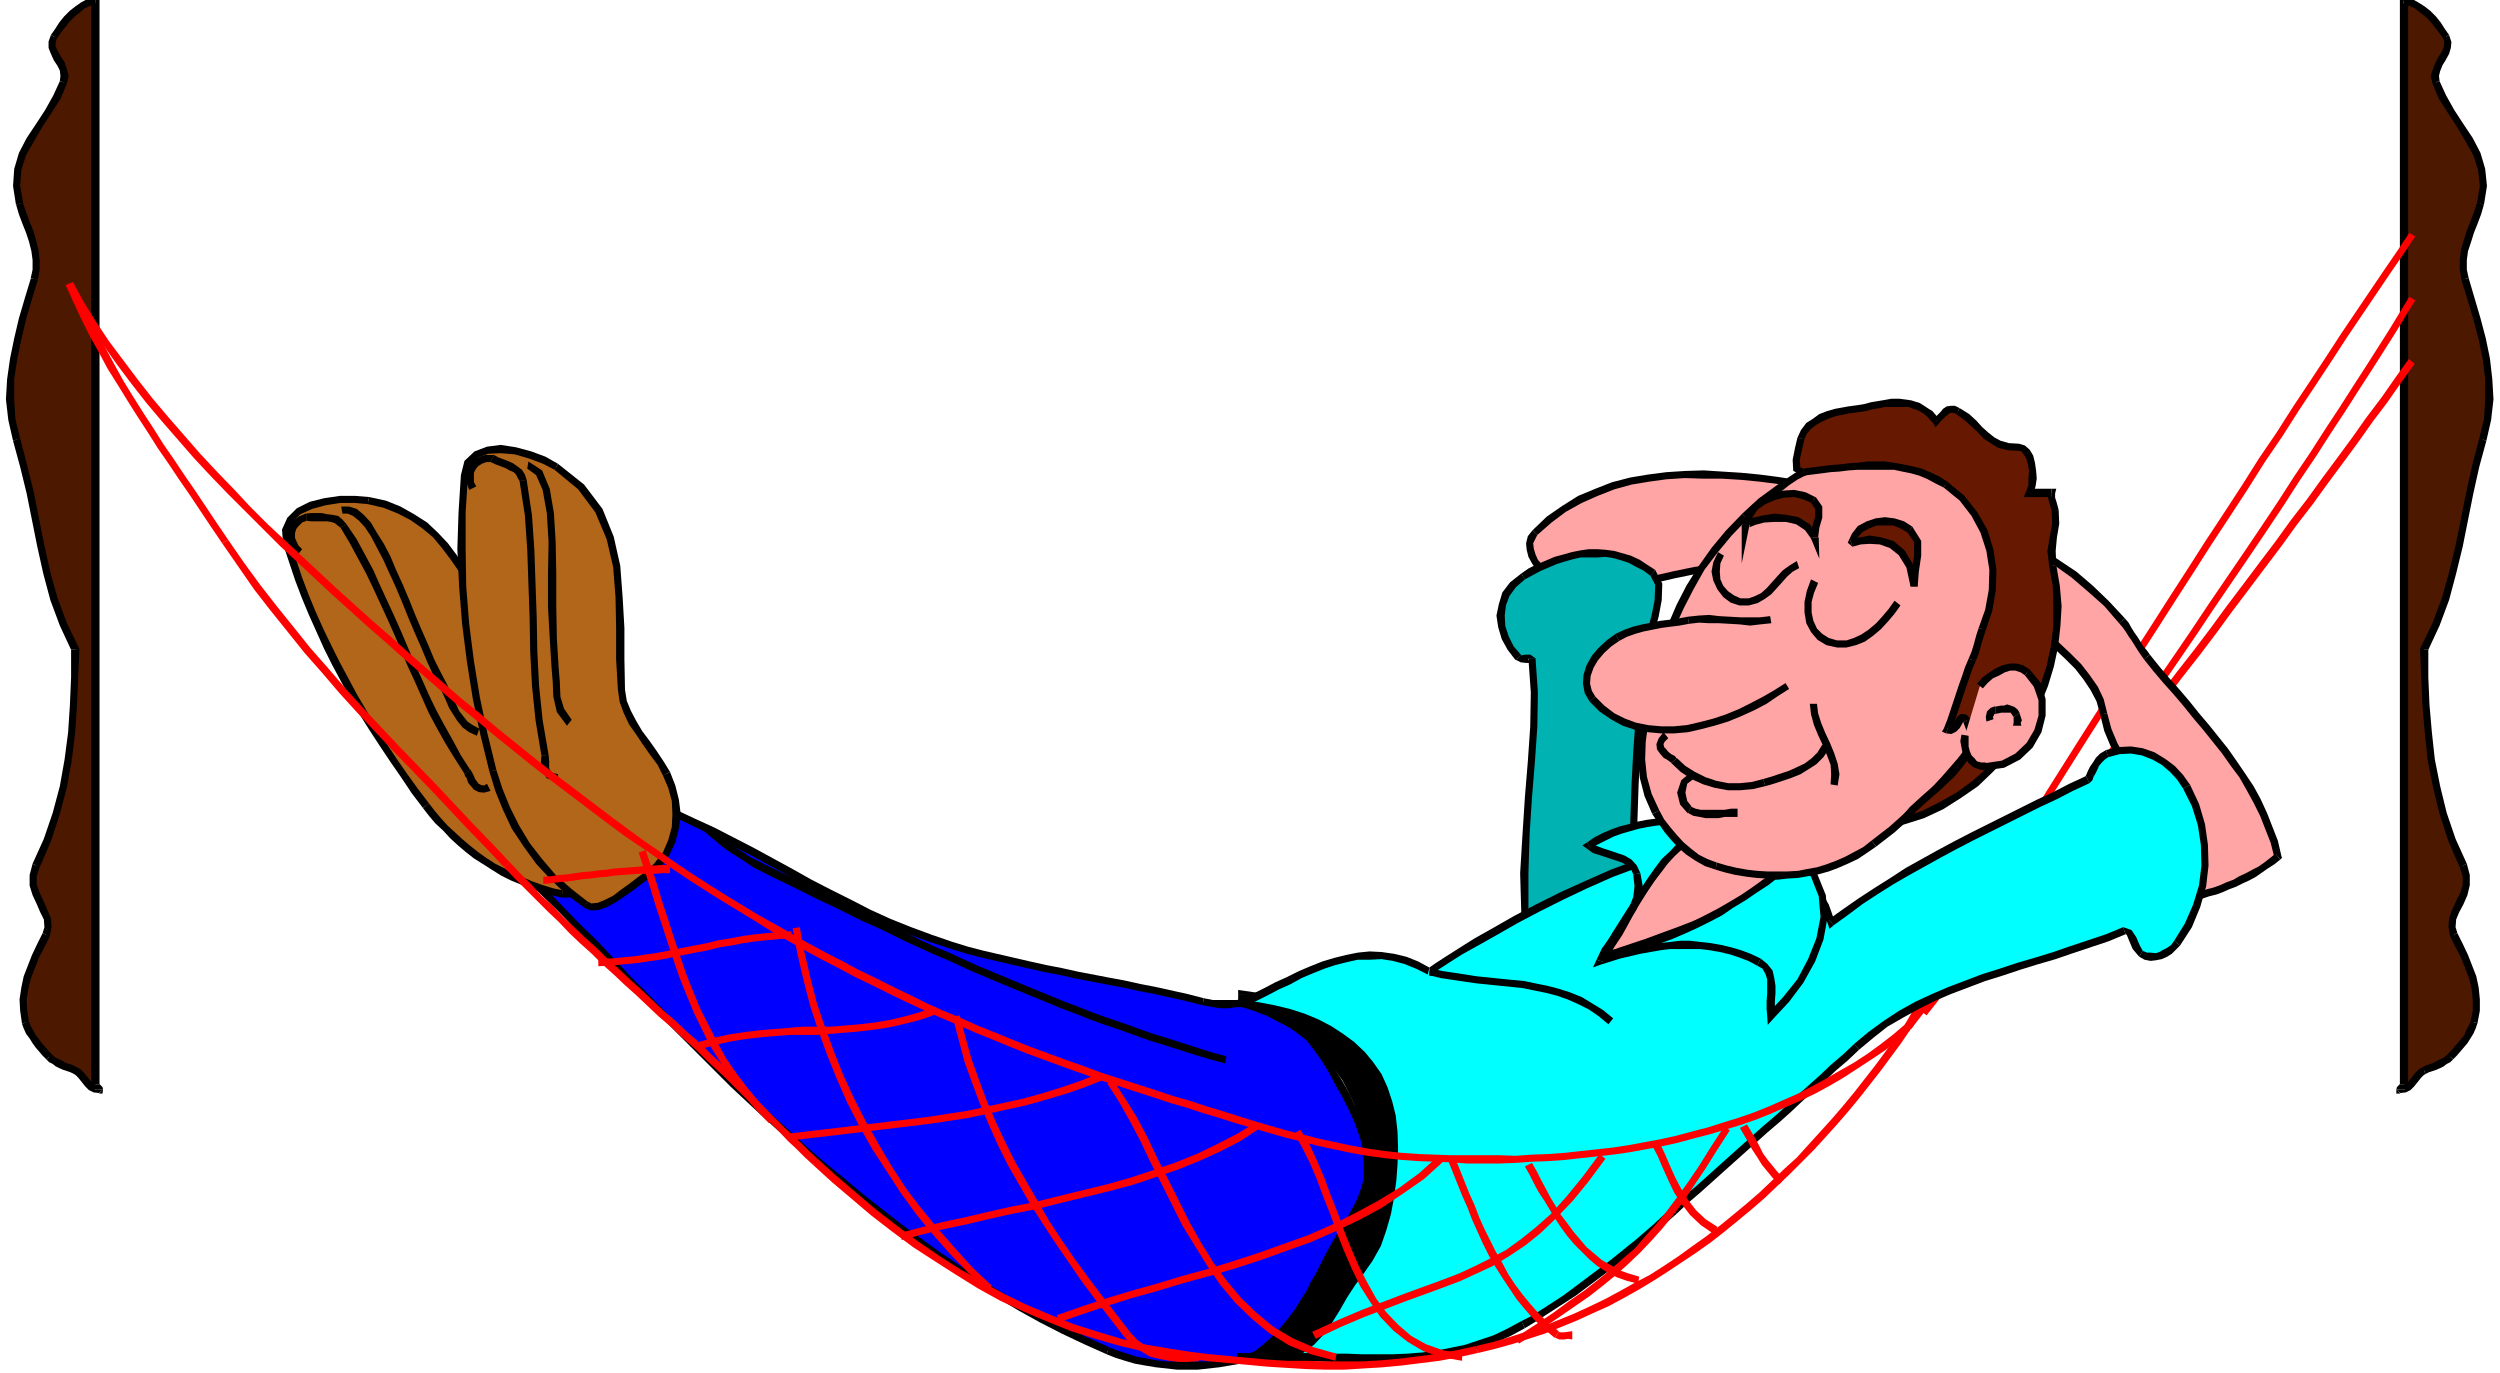 <svg xmlns="http://www.w3.org/2000/svg" width="4.22in" height="2.318in" fill-rule="evenodd" stroke-linecap="round" preserveAspectRatio="none" viewBox="0 0 4220 2318"><style>.pen1{stroke:none}.brush2{fill:#4c1900}.brush3{fill:#000}.brush4{fill:red}.brush5{fill:#ffa5a5}.brush8{fill:#0ff}.brush9{fill:#661900}.brush10{fill:#b26619}</style><path d="M4058 1831V0l11 4 10 5 10 7 9 7 9 9 8 10 7 10 7 10 3 9-1 9-3 9-6 10-5 9-4 10-3 10 2 11 11 25 15 25 15 23 15 24 13 24 8 26 3 28-5 30-5 16-6 16-6 15-5 16-5 16-2 16v16l3 16 10 33 10 34 9 34 7 34 4 34 1 34-3 34-8 34-12 45-10 45-9 45-9 45-11 45-12 44-16 43-20 42 1 47 2 47 4 46 5 47 9 45 11 45 15 45 19 43 5 17v16l-4 15-7 15-7 14-5 13-1 14 3 13 9 18 9 18 7 18 7 18 4 18 2 19v19l-4 20-3 8-4 8-4 8-5 7-6 7-6 7-6 7-6 6-4 4-5 3-5 3-6 3-6 3-6 2-6 2-6 3-5 3-5 5-4 5-4 5-4 5-5 5-6 3-7 1v-2l1-1 2-2 3-3z" class="pen1 brush2"/><path fill-rule="nonzero" d="m4059-6-8 6v1831h14V0l-8 6 2-12-7-3-1 9z" class="pen1 brush3"/><path fill-rule="nonzero" d="m4134 59-7-10-7-11-8-10-10-10-9-7-11-7-11-6-12-4-2 12 10 4 9 4 9 7 9 7 8 8 8 10 7 9 7 10z" class="pen1 brush3"/><path fill-rule="nonzero" d="m4118 137-1-9 2-8 4-10 5-8 6-11 3-10 1-10-4-12-10 6 2 6-1 8-3 8-6 9-5 10-4 10-4 12 3 13z" class="pen1 brush3"/><path fill-rule="nonzero" d="m4193 345 5-31-3-29-8-27-13-25-16-24-15-23-14-25-11-24-12 4 11 26 16 25 15 23 14 24 13 23 8 25 3 27-5 29z" class="pen1 brush3"/><path fill-rule="nonzero" d="m4167 469-3-14v-16l2-15 5-15 5-16 6-15 6-16 5-17-12-2-5 15-6 16-6 15-5 16-5 17-2 17v16l3 18z" class="pen1 brush3"/><path fill-rule="nonzero" d="m4197 744 8-35 4-35-2-34-4-35-7-34-9-34-10-34-10-34-12 4 10 32 10 34 9 34 7 34 4 33v34l-2 33-8 33z" class="pen1 brush3"/><path fill-rule="nonzero" d="m4099 1096-1 3 20-43 16-43 12-45 11-45 9-45 9-45 10-45 12-44-12-4-12 46-10 45-9 45-9 45-11 45-12 43-16 43-20 41-1 3 1-3-1 2v1z" class="pen1 brush3"/><path fill-rule="nonzero" d="m4164 1458-19-42-15-44-11-45-9-45-5-46-4-46-2-47v-47h-14l2 47 2 47 4 46 5 48 9 45 11 45 15 46 19 44z" class="pen1 brush3"/><path fill-rule="nonzero" d="m4148 1575-3-10 1-13 5-12 7-13 7-16 4-17v-17l-5-19-12 6 5 15v15l-4 13-7 14-7 15-5 14-1 15 3 16z" class="pen1 brush3"/><path fill-rule="nonzero" d="m4182 1727 4-21v-19l-2-20-4-19-7-18-7-18-9-19-9-18-12 6 9 18 9 17 7 18 7 18 4 17 2 18v19l-4 19z" class="pen1 brush3"/><path fill-rule="nonzero" d="m4141 1788 6-6 6-7 6-7 6-7 5-8 5-8 4-9 3-9-12-2-3 7-4 7-3 8-5 6-6 7-6 7-6 7-6 6z" class="pen1 brush3"/><path fill-rule="nonzero" d="m4094 1813 6-3 6-2 6-2 7-3 6-3 5-4 6-3 5-5-10-8-3 3-4 3-5 2-6 3-5 3-6 2-6 2-6 3z" class="pen1 brush3"/><path fill-rule="nonzero" d="m4045 1839 7 6 9-1 8-4 6-6 4-5 4-5 4-5 4-4 3-2-4-12-7 4-6 6-4 5-4 5-4 5-4 4-4 2-5 1 7 6h-14v7h7z" class="pen1 brush3"/><path fill-rule="nonzero" d="m4051 1831 4-5-4 4-2 2-3 3-1 4h14-1l-1 1 2-2 2-2 4-5z" class="pen1 brush3"/><path fill-rule="nonzero" d="m3252 1714 19-24 20-27 22-30 23-31 25-33 25-37 26-36 28-38 28-40 29-42 29-41 30-43 30-44 31-44 30-44 31-45 30-44 30-45 30-44 30-44 29-43 28-42 27-42 27-40 25-39 25-38 23-36 22-34 21-33 19-30 17-28 16-26-10-6-16 26-17 28-19 30-21 33-22 34-23 36-25 38-25 39-27 40-27 42-28 42-29 43-30 44-30 44-30 45-30 44-31 45-30 44-31 44-30 44-30 41-29 43-29 40-28 40-28 38-26 38-25 35-25 33-23 31-22 30-20 27-19 24z" class="pen1 brush4"/><path fill-rule="nonzero" d="m3227 1736 18-31 20-34 21-36 21-37 24-39 24-40 26-42 26-43 28-44 28-46 29-46 29-46 30-47 30-48 30-48 31-48 30-47 31-48 30-47 31-47 30-46 29-46 30-44 28-44 28-42 27-41 26-40 25-37 25-37 23-34 22-32 20-30-10-6-20 30-22 32-23 34-25 37-25 37-26 40-27 41-28 42-28 44-30 44-29 46-30 46-31 47-30 47-31 48-30 47-31 48-30 48-30 48-30 47-29 46-29 46-28 46-28 44-26 43-26 42-24 40-24 39-23 37-21 36-20 34-18 31z" class="pen1 brush4"/><path fill-rule="nonzero" d="m3226 1737 24-31 25-32 25-32 26-33 26-34 26-34 27-34 28-35 27-36 28-36 27-36 28-36 29-37 28-37 28-37 28-37 28-37 29-37 28-37 27-37 28-37 27-36 28-37 26-36 27-35 26-36 26-35 25-34 24-34 25-33 23-33 23-32-10-8-23 32-23 33-25 33-24 34-25 34-26 35-26 36-27 35-26 36-28 37-27 36-28 37-27 37-28 37-29 37-28 37-28 37-28 37-28 37-29 37-28 36-27 36-28 36-27 36-28 35-27 34-26 34-26 34-26 33-25 32-25 32-24 31z" class="pen1 brush4"/><path d="m2617 972-10-7-9-8-7-9-5-10-3-11-1-10 3-9 6-9 24-22 25-18 27-16 28-12 28-11 30-8 30-5 30-4 31-2h32l31 1 32 2 31 3 31 4 31 5 30 5 37 6 36 7 36 6 36 8 35 8 35 9 34 10 34 12 33 13 32 15 31 16 31 19 29 20 28 24 27 25 26 29 6 7 5 8 5 8 5 7 5 8 5 8 6 8 5 7 16 20 17 20 17 19 17 20 16 20 17 20 16 20 16 20 14 20 15 21 13 21 12 22 11 23 9 23 9 23 6 25-10 8-10 7-10 7-10 6-11 6-11 5-11 6-11 4-11 5-11 4-12 3-11 4-12 2-12 3-12 2-12 2v-4l-1-10-3-16-4-19-4-21-5-21-6-21-5-18-9-24-12-22-12-22-14-21-13-22-12-23-10-24-7-27-6-23-10-20-13-19-14-18-17-17-17-16-17-16-17-16-13-12-14-12-15-12-16-10-16-9-17-8-18-7-18-5-35-8-35-7-35-7-34-5-35-4-35-3-35-2h-69l-35 2-35 3-34 4-35 5-34 7-35 8-34 10-141-16z" class="pen1 brush5"/><path fill-rule="nonzero" d="m2587 895-8 10-3 12 1 11 3 12 6 11 7 10 10 9 11 8 6-12-9-6-8-7-7-8-4-9-3-10-1-9 3-6 4-8z" class="pen1 brush3"/><path fill-rule="nonzero" d="m3063 815-30-5-32-5-31-4-31-3-32-2-31-2-32 1-31 2-31 4-30 5-31 8-28 11-29 12-27 17-26 18-24 23 8 8 24-21 24-18 27-15 27-12 28-11 29-8 30-5 29-4 31-2 32 1h31l32 2 31 3 31 4 30 5 30 5z" class="pen1 brush3"/><path fill-rule="nonzero" d="m3587 1044-27-29-27-26-28-24-30-20-31-20-31-16-33-15-33-13-34-12-35-10-35-9-35-8-36-8-36-6-36-7-37-6-2 12 37 6 36 7 36 6 36 8 35 8 35 9 33 10 34 12 33 13 31 15 31 16 31 18 28 20 28 24 27 24 25 29z" class="pen1 brush3"/><path fill-rule="nonzero" d="m3629 1105-5-7-6-7-5-8-5-8-5-7-5-8-5-9-6-7-10 8 6 7 5 7 5 8 5 7 5 8 5 8 6 9 5 7z" class="pen1 brush3"/><path fill-rule="nonzero" d="m3849 1451 2-6-6-26-9-23-9-23-11-24-12-22-14-21-15-22-14-20-16-20-16-20-17-20-16-20-17-20-17-19-17-20-16-20-10 8 16 20 17 20 17 19 17 20 16 20 17 20 16 20 16 20 14 20 15 20 12 21 12 22 11 22 9 23 9 23 6 24 2-6 8 10 3-3-1-3z" class="pen1 brush3"/><path fill-rule="nonzero" d="M3668 1513v13l13-2 12-2 12-3 12-2 12-4 12-3 11-4 11-5 11-4 12-6 11-5 11-6 10-7 10-7 11-7 10-8-8-10-10 8-9 7-10 7-10 5-11 6-11 5-10 6-11 4-11 5-11 4-12 3-10 4-12 2-12 3-12 2-11 2v13z" class="pen1 brush3"/><path fill-rule="nonzero" d="m3634 1392 5 17 6 21 5 21 4 21 4 19 3 16 1 9 6-3v14l6-11-1-11-3-16-4-19-4-21-5-21-6-21-5-19z" class="pen1 brush3"/><path fill-rule="nonzero" d="m3545 1206 7 28 10 24 12 24 14 22 14 21 11 22 12 21 9 24 12-4-9-24-12-23-13-22-14-21-12-22-12-22-10-24-7-26z" class="pen1 brush3"/><path fill-rule="nonzero" d="M3436 1064v1l17 16 17 16 17 16 16 16 14 18 12 18 10 19 6 22 12-2-6-24-10-21-14-20-14-18-18-18-17-16-17-16-17-16v1z" class="pen1 brush3"/><path fill-rule="nonzero" d="m3312 991 17 5 18 7 16 8 16 9 15 9 15 12 14 12 13 11 8-8-13-13-14-12-15-12-17-11-16-9-18-8-18-7-19-5z" class="pen1 brush3"/><path fill-rule="nonzero" d="M2758 994h1l34-10 35-8 34-7 34-5 34-4 35-3 35-1h69l35 1 35 3 35 4 33 5 35 7 35 7 35 8 2-12-35-8-35-7-35-7-35-5-35-4-35-3-35-3h-69l-35 3-35 3-34 4-36 5-34 7-35 8-34 10h1v13l1-1z" class="pen1 brush3"/><path fill-rule="nonzero" d="M2614 978h3l141 16v-12l-141-16h3l-6 12h3z" class="pen1 brush3"/><path d="m2143 1697 8-1 9 4 11 8 12 11 12 14 13 16 14 18 13 19 13 21 12 21 12 21 10 21 9 19 7 19 5 16 3 14 2 26 1 26-2 26-3 26-5 26-7 25-9 25-10 23-12 23-13 21-15 21-16 18-18 17-18 15-21 13-21 11-15 6-16 5-16 5-17 3-17 3-18 2-18 1h-35l-18-1-18-2-17-3-17-3-16-5-16-5-15-6-38-17-37-18-37-19-36-20-35-20-35-22-34-22-34-23-34-24-33-24-32-25-32-25-32-27-32-26-31-27-30-28-31-28-30-28-30-28-30-29-29-29-30-30-29-29-29-30-29-29-29-30-28-30-29-29-29-30-29-29-28-30-29-29 15-1 15-2 15-2 15-3 14-4 15-4 14-6 14-5 14-7 12-7 13-8 11-9 11-10 10-11 9-11 8-12 35 13 35 14 34 16 34 16 33 17 33 17 33 18 33 18 32 18 33 17 34 17 33 17 34 15 35 14 35 13 36 12 26 8 27 7 26 6 26 6 26 6 27 6 26 5 27 6 26 5 26 5 27 5 27 6 26 5 27 6 27 6 27 7 16 3 14 1h13l13-1 13-1h13l14 1 16 3z" class="pen1" style="fill:#00f"/><path fill-rule="nonzero" d="m2312 1938-3-15-5-17-7-19-9-19-10-22-12-21-13-21-13-21-13-20-14-18-13-16-12-14-13-12-12-8-11-5-11 1 4 12 5-1 7 3 10 8 11 10 12 14 13 16 14 18 13 18 13 21 11 21 12 21 10 20 9 19 7 19 5 15 3 13zm-171 348 22-11 22-14 18-15 19-18 16-18 15-22 14-21 12-23 10-24 9-25 7-26 5-26 3-27 3-26-2-26-2-26h-12l2 26v26l-1 26-3 25-5 26-7 24-9 25-10 22-12 23-12 21-15 20-16 18-17 16-18 15-20 12-20 11z" class="pen1 brush3"/><path fill-rule="nonzero" d="m1868 2286 15 6 16 5 17 5 17 3 18 3 18 2 18 2h35l18-2 18-2 18-3 17-3 17-5 16-5 15-6-4-12-15 6-16 5-15 5-17 3-16 3-18 2h-71l-18-2-16-3-17-3-15-5-16-5-15-6z" class="pen1 brush3"/><path fill-rule="nonzero" d="m860 1440-4 10 28 29 28 30 30 29 29 30 28 29 28 30 30 30 29 29 29 30 29 29 30 30 29 29 30 30 30 28 30 28 31 28 30 28 31 27 32 26 32 27 32 25 32 25 33 24 35 24 34 23 34 22 35 22 35 21 36 20 37 19 38 18 38 17 4-12-38-17-36-18-37-19-36-20-35-19-35-22-34-22-34-23-33-24-33-24-32-25-32-25-32-27-32-26-31-27-30-28-31-28-30-28-30-28-30-28-29-29-30-30-29-29-29-30-29-29-28-30-28-30-30-29-29-30-28-29-28-30-30-29-4 10v-12h-15l11 10z" class="pen1 brush3"/><path fill-rule="nonzero" d="m1067 1338-7 3-8 11-9 11-9 11-11 9-11 9-12 8-12 6-13 7-14 5-14 6-14 4-14 4-15 3-14 2-15 2-15 1v12l15-1 15-2 16-2 15-3 14-4 16-4 14-6 14-5 15-7 12-8 14-8 11-9 11-11 11-11 9-11 8-13-7 3 4-12-5-2-2 5z" class="pen1 brush3"/><path fill-rule="nonzero" d="m1608 1590-35-12-35-13-35-14-33-15-33-17-34-17-33-17-32-18-33-18-33-18-33-17-33-17-35-16-34-16-35-14-35-13-4 12 35 13 35 14 34 16 33 16 33 17 33 17 33 18 33 18 32 18 33 17 34 17 33 17 35 15 35 14 35 13 37 12zm424 95-27-7-27-6-27-6-26-5-27-6-27-5-26-5-26-5-27-6-26-5-27-6-26-6-26-6-26-6-27-7-26-8-2 12 26 8 27 7 26 6 26 6 26 6 27 6 26 5 27 6 26 5 26 5 27 5 27 6 26 5 27 6 27 6 27 7z" class="pen1 brush3"/><path fill-rule="nonzero" d="M2141 1691h3l-17-3-14-2h-13l-13 2h-40l-15-3-2 12 17 3 14 2h13l13-2h40l15 3h3-3l1 1 2-1zm-850-232-12-6-12-6-12-8-13-8-11-9-11-9-11-9-10-9-8 10 10 9 11 9 11 9 13 9 13 8 12 8 12 8 12 6z" class="pen1 brush3"/><path fill-rule="nonzero" d="m2070 1783-26-7-25-8-25-8-25-8-26-8-25-9-25-9-24-8-25-9-25-10-24-9-24-10-25-10-24-10-24-10-24-10-24-10-24-11-24-11-24-10-24-11-22-11-24-12-25-11-23-11-24-12-24-12-24-11-24-12-24-12-25-12-24-12-6 12 24 12 25 12 24 12 24 12 24 11 24 12 24 12 25 11 23 11 24 12 24 11 24 11 24 10 24 11 24 11 24 10 24 10 24 10 24 10 25 10 24 10 24 9 25 10 25 9 24 8 25 9 25 9 26 8 25 8 25 8 27 8 26 7z" class="pen1 brush3"/><path d="m2098 1694 22 7 21 8 20 10 19 11 18 12 18 14 15 15 15 15 13 17 12 18 11 19 9 20 7 20 6 22 4 22 2 23v29l-2 15-4 14-4 13-6 14-6 12-8 13-10 16-9 16-9 16-9 16-8 16-8 16-9 15-8 15-10 15-9 15-10 14-11 14-12 13-13 13-14 12-16 11-6 2h-7l-7-1h-7 19l19 1 18 1 19 1h18l19-1 18-2 17-4 16-6 15-8 14-10 13-11 12-13 11-14 11-14 9-15 17-30 15-31 12-32 9-32 7-33 4-33 1-33-2-34-4-27-8-25-10-24-12-23-15-22-16-21-19-18-20-18-22-16-23-14-24-13-25-12-25-9-26-8-27-6-26-4v14l1 2z" class="pen1 brush3"/><path fill-rule="nonzero" d="m2316 1947-2-23-4-23-6-23-7-20-9-21-12-19-12-19-13-17-16-15-15-16-18-14-19-12-19-12-21-10-21-8-23-7-2 12 21 7 21 8 19 10 19 10 17 12 18 14 15 14 14 15 13 17 12 17 10 19 9 19 7 20 6 21 4 21 2 23zm-31 113 9-13 6-13 6-14 4-14 4-14 2-16 1-14-1-15h-12l-1 15 1 14-2 14-4 14-4 12-6 14-6 11-7 13z" class="pen1 brush3"/><path fill-rule="nonzero" d="M2118 2296v-1l17-11 14-12 14-14 12-13 11-14 10-15 9-15 10-15 9-15 9-15 8-16 8-16 9-16 9-16 9-16 9-16-10-6-11 16-9 16-9 16-9 16-8 16-8 16-9 15-7 15-10 15-9 15-10 13-11 14-12 13-12 12-14 12-15 11v-1z" class="pen1 brush3"/><path fill-rule="nonzero" d="M2088 2284v14l7-1 7 1h8l8-2-6-12-4 2h-6l-7-1-7-1v14z" class="pen1 brush3"/><path fill-rule="nonzero" d="m2234 2281-17 4-17 2h-56l-18-1-19-2h-19v14h38l18 1 19 2h18l19-2 19-2 17-4z" class="pen1 brush3"/><path fill-rule="nonzero" d="m2331 2193-9 15-11 13-11 14-11 12-13 11-13 10-14 7-15 6 2 12 17-6 16-9 15-10 13-11 13-14 11-14 11-15 9-15z" class="pen1 brush3"/><path fill-rule="nonzero" d="m2393 1938 1 34v33l-4 32-7 33-9 31-12 32-15 30-16 30 10 6 18-30 15-32 12-32 9-33 7-33 4-34 2-33-3-34zm-289-260-7 6 25 4 27 6 25 8 25 9 24 12 24 13 23 13 21 16 20 18 18 17 16 21 15 21 11 22 10 24 8 24 4 26h12l-4-28-8-26-10-24-13-24-15-23-16-21-20-19-20-18-23-16-23-15-24-13-26-12-25-9-27-8-27-6-27-4-7 6 7-6-7-1v7z" class="pen1 brush3"/><path fill-rule="nonzero" d="m2099 1688-1-1 5 4 1-3v-10h-14v10l1 5 7 8-1-1z" class="pen1 brush3"/><path d="M161 1831V0l-11 4-10 5-9 7-9 7-9 9-8 10-7 10-7 10-3 9v9l4 9 5 10 6 9 4 10 2 10-2 11-11 25-15 25-15 23-15 24-13 24-8 26-2 28 5 30 5 16 6 16 6 15 5 16 4 16 2 16v16l-3 16-10 33-10 34-8 34-7 34-5 34-1 34 3 34 8 34 12 45 11 45 9 45 9 45 10 45 12 44 16 43 20 42-1 47-2 47-3 46-6 47-8 45-12 45-15 45-19 43-5 17v16l5 15 7 15 6 14 6 13 1 14-3 13-9 18-9 18-7 18-7 18-4 18-3 19 1 19 3 20 3 8 4 8 5 8 5 7 5 7 6 7 6 7 6 6 4 4 5 3 5 3 6 3 6 3 6 2 6 2 6 3 5 3 5 5 4 5 4 5 4 5 5 5 6 3 7 1v-2l-1-1-2-2-3-3z" class="pen1 brush2"/><path fill-rule="nonzero" d="m162 6-8-6v1831h14V0l-8-6 8 6v-9l-8 3z" class="pen1 brush3"/><path fill-rule="nonzero" d="m96 65 7-10 7-9 8-10 8-8 9-7 8-7 9-4 10-4-2-12-12 4-11 6-10 7-9 7-10 10-8 10-7 11-7 10z" class="pen1 brush3"/><path fill-rule="nonzero" d="m113 141 3-13-3-11-4-12-6-9-5-9-4-8v-7l2-7-10-6-4 11v11l4 10 5 11 6 9 4 8 1 9-1 9z" class="pen1 brush3"/><path fill-rule="nonzero" d="M39 343v-1l-5-28 2-27 8-25 13-23 14-24 15-23 16-25 11-26-12-4-11 24-14 25-15 23-16 24-13 25-8 27-2 29 5 32v-1z" class="pen1 brush3"/><path fill-rule="nonzero" d="M64 472v1l3-18v-16l-2-17-4-16-5-17-6-15-6-16-5-15-12 2 5 17 6 16 6 15 5 15 4 16 2 15v16l-3 14v1z" class="pen1 brush3"/><path fill-rule="nonzero" d="m34 740-8-33-2-33v-34l5-33 7-34 8-34 10-34 10-33-12-2-10 33-10 34-8 34-7 34-5 35-2 34 4 35 8 35z" class="pen1 brush3"/><path fill-rule="nonzero" d="m134 1096-1-3-20-41-16-43-12-43-10-45-9-45-9-45-11-45-12-46-12 4 12 44 11 45 9 45 9 45 10 45 12 45 16 43 20 43-1-3h14v-1l-1-2z" class="pen1 brush3"/><path fill-rule="nonzero" d="m67 1464 19-44 15-46 12-45 8-45 6-48 3-46 2-47 2-47h-14v47l-2 47-3 46-6 46-8 45-12 45-15 44-19 42z" class="pen1 brush3"/><path fill-rule="nonzero" d="m84 1581 3-16-1-15-6-14-6-14-7-15-5-14v-14l5-15-12-6-5 19v18l5 16 7 15 6 14 6 12 1 13-3 10z" class="pen1 brush3"/><path fill-rule="nonzero" d="M49 1724v1l-3-19-1-19 3-18 4-17 7-18 7-18 9-17 9-18-12-6-9 18-9 19-7 18-7 18-4 19-3 20 1 19 3 21v1z" class="pen1 brush3"/><path fill-rule="nonzero" d="m88 1780-6-6-6-7-6-7-5-7-5-6-4-8-4-7-3-8-12 4 3 8 4 9 6 8 5 8 5 7 6 7 6 7 6 6z" class="pen1 brush3"/><path fill-rule="nonzero" d="m129 1801-6-3-6-2-6-2-5-3-6-3-5-2-4-3-3-3-10 8 5 5 6 3 5 4 6 3 7 3 6 2 6 2 6 3zm31 38 7-6-5-1-4-2-4-4-4-5-4-5-4-5-6-6-7-4-4 12 3 2 4 4 4 5 4 5 4 5 6 6 8 4 9 1 7-6-7 7h6l1-7z" class="pen1 brush3"/><path fill-rule="nonzero" d="m154 1831 4 5 2 2 2 2-1-1h-1 14l-1-4-3-3-2-2-4-4 4 5z" class="pen1 brush3"/><path d="m2580 1617-6-74-1-69 3-66 4-62 5-61 4-58 1-58-4-57h-18l-5-2-13-16-9-17-6-19-2-19 3-18 6-18 12-16 17-14 13-8 14-7 14-6 14-6 14-4 14-4 14-3 14-1h28l14 2 14 4 13 4 14 7 12 7 13 9 10 19-1 27-5 26-5 19-9 51-7 51-6 53-4 54-3 57-2 60-1 64v68l-177 101z" class="pen1" style="fill:#00b2b2"/><path fill-rule="nonzero" d="M2579 1112h1l4 57-1 58-4 58-5 61-4 62-4 66 2 69 6 74h12l-6-74v-69l2-66 4-62 5-61 4-58 1-58-4-57h1z" class="pen1 brush3"/><path fill-rule="nonzero" d="M2558 1114h1l8 4 9 1h7l-4-7h14l-10-7h-7l-7 1h-2 1z" class="pen1 brush3"/><path fill-rule="nonzero" d="m2568 968-19 15-13 17-6 20-4 19 3 20 6 20 10 18 13 17 10-8-13-15-8-16-6-18-1-18 2-17 6-16 11-15 15-13z" class="pen1 brush3"/><path fill-rule="nonzero" d="m2794 962-14-9-12-8-15-7-14-4-14-4-15-2-14-1h-14l-14 2-15 3-14 4-15 4-14 6-14 6-15 7-13 9 6 10 13-7 13-7 14-6 14-6 13-4 14-4 13-3h28l14-1 13 2 14 4 12 4 13 7 12 6 12 9z" class="pen1 brush3"/><path fill-rule="nonzero" d="m2795 1059 5-19 5-27 1-28-12-23-8 10 8 15-1 26-5 25-5 19z" class="pen1 brush3"/><path fill-rule="nonzero" d="m2760 1522 4-6v-132l2-60 3-57 4-54 6-53 7-50 9-51-12-2-9 51-7 52-6 53-4 54-3 57-2 60-2 64v68l4-6 6 12 4-2v-4z" class="pen1 brush3"/><path fill-rule="nonzero" d="m2574 1617 9 6 177-101-6-12-177 101 9 6h-12l1 11 8-5z" class="pen1 brush3"/><path d="m2924 1425 14 1 14 2 13 3 14 4 13 5 12 7 12 7 11 8 11 9 10 10 10 11 8 12 8 12 7 13 5 14 5 14 25-18 25-18 26-17 27-17 26-16 27-15 27-15 28-15 27-14 28-14 28-14 28-14 28-14 28-13 27-14 28-13 2-2 2-5 3-6 3-6 4-7 5-7 6-6 8-5 20-5 20-1 19 3 19 7 17 10 15 12 13 14 11 16 15 31 10 33 5 34 1 35-4 34-10 34-14 33-19 30-6 7-7 6-7 4-8 4-8 2h-9l-8-1-8-4-8-11-6-14-6-11-8-3-29 12-30 10-30 10-29 10-30 9-30 9-30 10-29 9-29 11-29 11-28 12-27 13-27 15-26 16-25 19-24 20-19 18-20 17-19 18-19 17-19 17-19 18-19 17-20 17-19 17-19 17-19 17-19 17-20 18-19 17-20 17-19 18-15 13-15 14-15 13-15 13-15 12-16 13-15 12-16 12-16 12-16 12-16 12-16 11-17 11-17 11-17 11-18 10-24 13-24 11-24 8-25 8-24 5-25 5-25 3-25 2-25 1-26 1h-25l-25-1h-26l-25-1h-51l23-11 19-15 16-17 14-19 13-21 12-21 13-20 14-20 16-22 13-24 9-26 8-27 5-27 4-28 2-27 1-28-1-28-3-26-6-24-8-23-10-21-13-19-14-17-17-16-18-14-20-12-21-11-23-10-24-8-25-6-26-5-27-4 19-10 20-10 19-10 20-9 19-10 19-8 20-8 19-6 20-5 19-4 20-1h20l20 3 20 5 20 8 21 11 3-2 10-7 17-11 22-14 27-16 32-18 35-20 38-20 40-20 41-19 43-19 43-16 42-14 42-10 39-7 37-2z" class="pen1 brush8"/><path fill-rule="nonzero" d="m3087 1552 10 4-5-15-5-14-8-14-8-12-8-13-10-11-11-11-11-9-12-8-12-8-12-7-14-5-15-4-13-3-15-2-14-1v12l14 1 13 2 13 3 13 4 12 5 12 7 12 6 10 8 11 9 9 9 10 11 8 11 8 12 6 12 5 14 5 13 10 4-10-4 3 10 7-6z" class="pen1 brush3"/><path fill-rule="nonzero" d="m3521 1310-28 13-27 14-28 13-28 14-28 14-28 14-28 14-27 14-28 15-27 15-27 15-26 17-27 17-26 17-26 18-25 18 8 10 25-18 24-18 26-17 27-17 26-15 27-15 27-15 28-15 27-14 28-14 28-14 28-14 28-14 28-13 27-14 28-13z" class="pen1 brush3"/><path fill-rule="nonzero" d="m3555 1266-10 6-7 7-5 8-5 7-3 6-3 7-2 4 1-1 6 12 5-5 2-6 3-5 3-6 3-7 5-6 5-5 6-4z" class="pen1 brush3"/><path fill-rule="nonzero" d="m3697 1325-12-17-14-15-16-12-18-11-20-7-20-3-21 1-21 5 4 12 19-5 19-1 18 3 18 7 16 9 14 12 12 13 10 15z" class="pen1 brush3"/><path fill-rule="nonzero" d="m3680 1596 20-31 14-34 10-35 4-35-1-35-5-35-10-34-15-32-12 6 15 30 10 32 5 33 1 35-4 33-10 33-14 32-18 29z" class="pen1 brush3"/><path fill-rule="nonzero" d="m3611 1615 9 5 10 2 9-1 10-2 9-4 8-5 7-7 7-7-10-8-5 7-7 5-6 3-7 4-6 2-9-1h-6l-7-3z" class="pen1 brush3"/><path fill-rule="nonzero" d="m3588 1577 2 1 4 10 6 14 11 13 6-10-5-9-6-14-8-12-14-5z" class="pen1 brush3"/><path fill-rule="nonzero" d="m3138 1772 24-20 24-19 26-15 27-15 26-13 28-12 29-11 29-11 29-9 30-10 29-9 31-9 29-10 30-10 30-10 29-12-4-12-29 12-30 10-30 10-29 10-29 9-31 9-30 10-29 9-29 11-29 11-28 12-28 13-27 15-26 17-26 19-24 20z" class="pen1 brush3"/><path fill-rule="nonzero" d="m2830 2049 19-18 20-17 19-17 20-18 19-17 19-17 19-17 19-17 20-17 19-17 19-18 19-17 19-17 19-18 20-17 19-18-8-10-19 18-20 17-19 18-19 17-19 17-19 18-19 17-20 17-19 17-19 17-19 17-19 17-20 18-19 17-20 17-19 18z" class="pen1 brush3"/><path fill-rule="nonzero" d="m2574 2242 18-11 17-11 17-11 17-11 17-11 16-12 16-12 16-12 16-12 15-12 16-13 15-12 15-13 15-13 15-14 15-13-8-10-15 13-15 14-15 13-15 13-15 12-16 13-15 12-16 12-16 12-16 12-16 12-15 11-17 11-17 11-17 11-18 9z" class="pen1 brush3"/><path fill-rule="nonzero" d="m2170 2285 2 13h51l25 1h26l25 1h25l26-2 25-1 25-2 26-3 25-5 24-5 26-8 24-8 25-11 24-13-6-12-24 13-23 11-24 8-24 8-24 5-25 5-24 3-25 2-25 1h-51l-25-1h-26l-25-1h-51l2 13-4-12-35 13h37z" class="pen1 brush3"/><path fill-rule="nonzero" d="m2291 2143-14 21-13 20-12 21-13 21-14 18-15 16-18 15-22 10 4 12 24-12 20-15 17-18 14-20 13-21 12-21 13-20 14-19z" class="pen1 brush3"/><path fill-rule="nonzero" d="m2348 1938-1 28-2 27-4 27-5 27-8 26-9 26-12 23-16 21 10 8 16-23 14-25 9-26 8-28 5-27 4-29 2-27 1-28zm-253-250 3 12 26 4 26 5 25 6 23 8 22 10 21 11 20 11 17 14 16 15 14 17 12 18 10 20 8 22 6 24 3 25 1 28h12l-1-28-3-27-6-24-8-24-10-22-14-20-14-17-18-17-19-14-20-13-21-11-24-10-25-8-25-6-26-5-28-4 3 12-6-12-20 10 23 2z" class="pen1 brush3"/><path fill-rule="nonzero" d="m2413 1647 3-12-22-12-20-8-21-5-21-3-20-1-20 2-20 4-20 5-20 6-20 8-19 8-20 10-20 9-19 10-20 10-19 10 6 12 19-10 20-10 19-10 20-9 18-10 19-8 20-8 18-6 20-5 18-4h20l20-1 19 3 19 5 20 8 20 10 3-12v14h24l-21-12z" class="pen1 brush3"/><path fill-rule="nonzero" d="M2924 1419v-1l-37 3-40 7-42 10-43 14-43 16-43 19-42 19-40 20-38 20-35 20-32 18-27 17-22 14-17 11-10 7v14-14l6 10 10-7 17-11 22-14 27-15 32-18 35-20 38-20 40-20 40-19 43-19 43-16 41-14 42-10 38-7 37-1v-1z" class="pen1 brush3"/><path d="m2413 1640 20 5 20 3 20 3 20 3 20 2 19 2 20 2 20 2 19 4 20 4 19 5 18 6 19 8 18 10 17 11 17 14-306-84z" class="pen1 brush8"/><path fill-rule="nonzero" d="m2723 1719-17-14-18-11-18-11-20-8-19-6-19-5-20-4-19-4-21-2-20-2-19-2-20-2-19-3-20-3-20-3-20-5-2 12 20 5 20 3 20 3 21 3 20 2 19 2 20 2 19 2 19 4 20 4 19 5 17 6 18 8 18 9 16 11 17 14z" class="pen1 brush3"/><path d="m2846 1404-4 5-10 13-16 22-19 27-22 32-24 36-24 38-22 39 4-1 10-3 15-6 21-7 24-8 27-10 30-11 31-12 31-12 31-13 29-14 28-14 25-13 20-13 16-13 11-12-1-3-5-4-9-4-13-4-16-4-18-4-20-4-20-4-20-4-20-4-19-3-16-3-14-2-11-2-7-1h-3z" class="pen1 brush5"/><path fill-rule="nonzero" d="m2703 1610 8 9 21-39 24-38 24-36 22-32 19-26 16-22 10-13 4-5-10-8-4 5-10 13-16 22-19 28-22 32-24 36-24 38-23 39 8 9z" class="pen1 brush3"/><path fill-rule="nonzero" d="m3053 1451-10 10-16 13-19 12-25 13-28 14-28 14-31 13-31 12-31 12-30 11-27 10-24 8-21 7-15 6-9 3-5 1 4 12 3-1 11-3 15-6 21-7 24-8 27-10 30-11 31-12 31-12 31-13 30-14 28-14 25-13 21-14 16-13 12-14z" class="pen1 brush3"/><path fill-rule="nonzero" d="m2851 1408-6 2h4l6 1 11 2 14 2 16 3 19 3 20 4 20 4 20 4 20 4 18 4 16 4 12 4 8 4 3 2 1-4 10 6-1-10-7-6-10-4-14-4-16-4-18-4-20-4-20-4-20-4-20-4-19-3-16-3-14-2-11-2-8-1h-2l-6 2 6-2-4-1-2 3z" class="pen1 brush3"/><path d="m2915 1397-18 1-17 4-15 7-15 9-14 10-13 13-13 13-12 16-12 16-11 17-11 18-11 18-11 19-10 18-11 18-11 18 23-5 22-6 23-7 21-7 22-8 21-9 21-10 20-10 21-11 19-12 20-12 19-13 19-13 18-14 18-14 18-15 27 31 14 35 3 36-7 37-14 36-19 35-24 31-26 28v-25l1-13v-13l-1-12-3-11-7-10-10-7-16-8-16-6-16-5-17-4-17-3-17-2-17-1h-17l-17 1-17 2-17 3-17 3-17 4-17 4-17 5-16 5 9-18 12-18 12-17 12-18 10-17 7-19 3-19-3-21-5-11-8-8-10-6-12-4-12-4-12-4-12-4-10-7 13-8 14-7 13-6 14-5 15-4 14-4 15-3 14-2 15-2 15-1 15 1h16l15 2 15 2 15 3 15 4z" class="pen1 brush8"/><path fill-rule="nonzero" d="m2709 1606 6 9 11-18 12-18 10-18 10-19 11-18 11-18 11-17 12-15 12-16 12-13 13-12 13-10 15-8 14-7 15-4h18v-14l-18 2-19 4-16 7-15 10-15 10-13 14-14 13-12 16-12 17-11 17-11 18-11 18-12 19-10 18-10 18-11 18 6 9-6-9-9 12 15-3z" class="pen1 brush3"/><path fill-rule="nonzero" d="M3039 1441h-8l-18 15-18 14-18 14-18 13-19 13-20 12-19 11-21 11-20 10-20 10-21 9-22 8-21 7-22 7-22 6-23 5 2 12 23-5 22-6 24-7 21-7 22-8 21-9 22-10 20-10 21-11 19-13 20-12 19-13 20-13 18-14 18-14 18-15h-8l8-10-4-4-4 4z" class="pen1 brush3"/><path fill-rule="nonzero" d="m2983 1715 10 5 27-29 24-32 20-36 14-37 7-38-3-37-15-37-28-33-8 10 26 29 13 33 3 35-7 36-14 35-18 34-24 30-25 27 10 5h-12l1 15 9-10z" class="pen1 brush3"/><path fill-rule="nonzero" d="m2966 1630 9 5 5 9 3 9v24l-1 13v13l1 12h12l1-12v-13l1-13v-13l-2-13-3-13-9-11-11-9z" class="pen1 brush3"/><path fill-rule="nonzero" d="m2695 1620 8 8 16-5 16-5 17-4 17-4 17-3 17-3 16-2h51l16 2 17 3 17 4 15 5 16 6 15 8 6-12-17-8-16-6-17-5-17-4-17-3-18-2-17-2h-17l-17 2-18 2-17 3-17 3-17 4-17 4-18 5-16 5 8 8-12-4-6 13 14-5z" class="pen1 brush3"/><path fill-rule="nonzero" d="m2757 1476 2 20-2 18-7 18-9 16-12 18-12 17-13 18-9 19 12 4 9-17 11-18 12-17 12-18 11-18 7-20 4-20-4-22z" class="pen1 brush3"/><path fill-rule="nonzero" d="m2679 1422-1 10 11 8 13 4 12 4 12 4 12 4 8 5 7 6 4 9 12-2-6-13-9-10-12-7-12-4-12-4-12-4-11-4-9-6-1 10-6-10-8 5 7 5z" class="pen1 brush3"/><path fill-rule="nonzero" d="m2915 1404 1-13-15-4-15-3-16-2-15-2-16-1-15-1-15 2-15 2-15 2-15 3-14 4-16 4-14 5-14 6-14 7-13 9 6 10 13-7 14-7 12-6 14-5 14-4 14-4 15-3 13-2 15-2h15l15 1 16-1 15 2 14 2 15 3 15 4 1-13v14h46l-45-13z" class="pen1 brush3"/><path d="m3417 888-2 2-3 2-2 3-3 2-4-17-6-16-8-15-9-14-11-13-12-11-13-11-14-9-15-9-15-7-16-6-16-5-16-4-17-3-16-2-16-1h-18l-18 2-18 2-17 4-18 5-17 6-16 6-17 8-16 8-16 9-15 10-15 11-15 11-15 11-13 12-14 13-27 28-24 29-22 30-19 32-17 33-15 34-13 36-11 37-8 30-7 31-6 30-4 30-1 30 3 30 8 30 13 29 9 15 11 15 11 13 12 13 13 11 14 10 15 8 17 6 17 5 17 4 18 3 17 2 17 1 17 1 17-1 18-1 16-3 17-3 17-5 16-6 16-7 16-8 15-9 15-11 31-24 30-27 30-28 28-29 27-31 25-32 22-34 19-35 17-36 13-36 9-38 5-38v-39l-4-39-10-39-16-40 7 2 7 2 7 3 7 2z" class="pen1 brush5"/><path fill-rule="nonzero" d="m3401 898 10 4 3-3 2-3 3-1 2-3-8-8-2 1-3 3-2 3-3 1 10 4-12 2 2 11 8-7z" class="pen1 brush3"/><path fill-rule="nonzero" d="m3203 760 16 1 15 2 17 3 16 4 15 5 16 6 14 7 15 8 13 9 13 11 11 10 11 13 8 13 8 14 6 16 4 16 12-2-4-18-6-16-8-16-10-15-11-13-13-12-13-11-15-9-15-10-16-7-16-6-17-5-16-4-17-3-17-2-16-1zm-254 117 14-13 13-12 15-11 15-11 14-11 15-10 16-8 16-8 16-8 16-6 17-6 17-5 17-4 17-2 18-2h18v-12h-18l-18 2-19 2-17 4-19 5-17 6-16 6-18 8-16 8-16 10-15 10-16 11-15 11-15 11-13 12-14 13z" class="pen1 brush3"/><path fill-rule="nonzero" d="m2803 1132 11-36 13-36 15-33 17-33 18-32 22-29 24-29 26-27-8-10-28 29-24 29-22 31-20 32-17 33-15 35-13 36-11 38z" class="pen1 brush3"/><path fill-rule="nonzero" d="m2801 1368-13-28-8-29-3-29 1-30 4-29 6-30 7-31 8-30-12-2-8 30-7 31-6 30-4 31-1 30 3 31 8 31 13 30z" class="pen1 brush3"/><path fill-rule="nonzero" d="m2898 1456-16-6-14-7-13-10-13-11-11-12-11-13-11-14-8-15-12 6 10 15 11 16 11 13 13 14 13 11 15 10 16 9 18 6z" class="pen1 brush3"/><path fill-rule="nonzero" d="m3159 1419-14 11-15 8-15 8-16 7-16 6-16 5-17 3-15 3-18 1h-34l-17-1-17-2-17-3-17-4-17-5-2 12 17 5 17 4 19 3 17 2 17 1 17 2 17-2 18-1 17-3 17-3 18-5 16-6 16-7 17-8 15-10 16-11z" class="pen1 brush3"/><path fill-rule="nonzero" d="m3391 873-8 8 16 40 10 38 4 38v39l-5 37-9 38-13 35-17 35-19 35-21 33-25 32-27 31-27 29-30 27-30 27-31 24 8 10 31-24 30-27 30-29 29-29 27-31 25-32 23-35 19-35 17-37 13-37 9-38 5-39v-39l-4-40-10-40-16-40-8 8 4-12-14-5 6 13z" class="pen1 brush3"/><path fill-rule="nonzero" d="m3421 892-3-10-6-2-7-3-8-2-6-2-4 12 8 2 6 2 7 3 8 2-3-10 8 8 9-7-12-3z" class="pen1 brush3"/><path d="m2905 935-7 15-2 15 2 14 6 13 9 11 11 8 13 5h15l13-4 11-6 10-8 9-10 9-10 9-10 10-8 12-7-130-18z" class="pen1 brush5"/><path fill-rule="nonzero" d="M2952 1010h-14l-11-5-10-7-8-9-5-11-1-13 1-14 6-13-10-6-8 17-3 16 3 15 7 15 10 13 12 9 15 5h16zm81-63-13 8-11 8-10 11-9 10-8 9-9 8-10 5-11 4v12l15-4 12-7 11-8 10-11 9-10 8-9 9-8 11-6z" class="pen1 brush3"/><path d="m3063 981-7 18-4 17v18l3 16 7 14 10 11 13 8 16 4h16l14-4 14-6 13-9 13-11 11-12 11-13 10-14-140-37z" class="pen1 brush5"/><path fill-rule="nonzero" d="m3101 1081-14-4-11-7-9-9-6-13-3-14v-18l4-15 7-17-12-6-7 19-4 19v18l3 18 8 15 11 13 15 9 18 4zm97-67-10 14-11 13-10 11-13 11-12 8-13 6-12 4h-16v12h16l16-4 15-6 14-10 13-11 12-13 11-13 10-14z" class="pen1 brush3"/><path d="m3063 907 2-17 5-17v-16l-9-13-15-7-17-4-18 1-17 4-17 7-14 11-10 13-6 17 4-2 10-4 16-4 18-2 20 1 19 4 17 11 12 17z" class="pen1 brush9"/><path fill-rule="nonzero" d="M3058 849h-1l7 10v13l-5 17-2 18h12l2-16 5-17v-19l-11-16h-1z" class="pen1 brush3"/><path fill-rule="nonzero" d="m2940 886 13 1 6-15 8-12 13-9 16-7 15-4 18-1 15 4 14 6 6-10-16-8-19-4-18 1-19 4-18 7-15 13-12 14-6 19 13 1h-14v65l13-64z" class="pen1 brush3"/><path fill-rule="nonzero" d="m3057 907 12-2-14-20-19-12-21-4-20-2-19 3-17 4-10 4-9 8h14l-1 4 10-4 15-4 17-1h20l17 4 15 10 10 14 12-2-12 2 14 34-1-36z" class="pen1 brush3"/><path d="m3231 990 2-25 4-27v-24l-13-20-13-8-14-5-15-1-15 1-14 5-13 7-9 11-6 13 4-1 11-3 16-2 18 2 19 6 17 14 14 23 7 34z" class="pen1 brush9"/><path fill-rule="nonzero" d="m3220 899 11 16v23l-4 27-2 25h12l2-25 4-27v-25l-15-24z" class="pen1 brush3"/><path fill-rule="nonzero" d="m3123 911 8 7 5-11 8-9 11-6 13-5h28l12 5 12 7 8-10-14-9-16-5-16-2-16 2-15 5-15 8-10 13-7 15 8 7z" class="pen1 brush3"/><path fill-rule="nonzero" d="M3225 990h12l-7-36-15-25-19-16-21-6-19-3-17 3-11 3-5 1 4 12 3-1 11-3 15-1 17 1 17 6 15 12 13 21 7 32h12z" class="pen1 brush3"/><path d="m2812 1241-7 8-3 7 1 7 4 5 5 6 6 4 5 3 3 3 15 14 17 11 19 9 19 6 21 4h20l21-2 20-5 14-4 15-5 15-5 14-6 13-7 13-9 11-11 9-14-270-19z" class="pen1 brush5"/><path fill-rule="nonzero" d="M2831 1280h-1l-3-4-6-3-5-4-4-5-3-3-1-5 2-4 6-6-8-10-8 10-4 10 1 9 5 7 6 7 7 4 4 3 3 2h-1z" class="pen1 brush3"/><path fill-rule="nonzero" d="m2976 1315-19 5-20 2h-20l-20-4-18-6-18-9-16-10-14-13-10 8 16 15 18 12 20 9 20 6 22 4h20l22-2 21-5z" class="pen1 brush3"/><path fill-rule="nonzero" d="m3076 1257-8 13-10 10-12 9-13 6-13 6-15 5-15 5-14 4 4 12 14-4 15-5 15-5 15-6 13-8 14-9 12-12 10-15z" class="pen1 brush3"/><path fill-rule="nonzero" d="m3102 1326 3-19-3-18-6-18-7-17-8-17-7-17-5-16-2-16h-12l2 18 5 18 7 17 8 17 7 17 6 16 1 16-1 17zm-247 36v-1l-7-9-3-14 3-15 13-10-4-12-19 16-7 21 5 20 13 15v-1z" class="pen1 brush3"/><path fill-rule="nonzero" d="M2933 1365h-11l-11 2h-40l-9-2-7-3-6 10 9 5 11 2 10 2h22l10-2h22z" class="pen1 brush3"/><path d="m3044 797 15-2 16-2 15-2 15-1 16-2 15-1 16-1h30l15 1 15 3 15 3 15 4 14 6 14 7 14 8 28 23 21 27 16 29 10 32 5 33-1 34-6 34-11 32-4 12-4 14-4 14-5 12-6 14-5 15-5 14-5 15-5 15-5 15-5 15-6 15 6 1 5-3 5-5 3-6 3-5 3-3h4l4 5 8 24-3 23-12 22-18 21-22 21-23 20-21 19-17 20 34-11 31-15 30-18 28-20 25-23 23-25 21-27 19-29 15-30 13-32 10-32 7-33 4-34 1-34-2-34-6-34-2-25 3-23 4-23-1-23-2-7-2-7-2-7v-8h-37l4-12 1-12v-13l-2-13-3-11-5-8-6-6-7-2-18-1-15-4-12-7-11-8-10-10-10-10-12-11-15-10-6-3h-6l-5 1-4 3-4 4-4 4-4 4-4 4-5-6-5-6-7-5-6-4-7-4-7-2-5-2-5-1-15-1h-13l-11 1-11 2-12 2-11 3-13 2-15 2-10 2-11 2-13 4-12 5-11 7-10 7-8 10-5 11-4 17-4 19 1 16 11 5z" class="pen1 brush9"/><path fill-rule="nonzero" d="m3287 813-14-9-15-7-14-6-16-4-15-3-16-3-15-2h-30l-16 2-15 1-16 2-15 1-15 2-16 2-15 2v12l15-2 16-2 15-2 15-1 16-2 15-1h61l14 3 15 3 14 4 14 6 13 7 14 7z" class="pen1 brush3"/><path fill-rule="nonzero" d="m3352 1064 11-33 6-35 1-34-5-34-10-33-17-30-22-28-29-24-6 10 27 22 20 26 15 28 10 31 5 32-1 34-6 33-11 31z" class="pen1 brush3"/><path fill-rule="nonzero" d="m3335 1116 5-12 4-15 4-13 4-12-12-4-4 12-4 15-4 13-5 12z" class="pen1 brush3"/><path fill-rule="nonzero" d="m3289 1226 4 8 6-15 5-15 5-15 5-15 5-15 5-14 5-15 6-14-12-4-6 14-5 15-5 14-5 15-5 15-5 15-5 15-6 15 4 8-4-8-3 5 7 3z" class="pen1 brush3"/><path fill-rule="nonzero" d="m3326 1213-7-7-9-1-6 5-4 6-2 5-4 4-2 2-3-1-4 12 9 1 8-4 6-6 4-7 2-4v-1l-1-1 1 3z" class="pen1 brush3"/><path fill-rule="nonzero" d="m3211 1380 6 10 17-20 20-18 23-20 23-22 18-22 13-23 3-25-8-27-12 6 8 21-3 21-11 21-18 20-21 20-23 20-22 20-17 20 6 10-6-10-11 15 17-5z" class="pen1 brush3"/><path fill-rule="nonzero" d="m3459 956 6 33 1 34v34l-4 33-7 33-10 31-13 32-15 29-18 28-21 27-22 25-25 22-27 20-30 17-30 15-33 11 2 12 35-11 32-15 30-19 29-20 25-24 24-25 21-27 20-30 15-31 13-32 10-33 7-33 4-35 2-34-3-34-6-35z" class="pen1 brush3"/><path fill-rule="nonzero" d="M3463 861v1l1 22-4 22-4 24 3 26 12-2-1-24 2-22 4-24-1-24v1z" class="pen1 brush3"/><path fill-rule="nonzero" d="m3463 839-6-8v9l2 8 2 7 2 6h12l-2-8-2-7-2-6v-7l-6-8 6 8 2-8h-8z" class="pen1 brush3"/><path fill-rule="nonzero" d="m3420 830 6 9h37v-14h-37l6 9-12-4-4 9h10z" class="pen1 brush3"/><path fill-rule="nonzero" d="m3408 761 4 1 4 5 4 6 3 10 2 12-1 13v11l-4 11 12 4 4-13 2-13-1-13-2-14-3-12-6-10-8-7-10-3zm-106-62 14 10 12 11 10 9 10 11 12 8 13 8 16 4 19 1v-12l-17-1-14-4-11-6-10-8-10-9-10-11-12-11-16-10z" class="pen1 brush3"/><path fill-rule="nonzero" d="m3263 714 9 2 4-5 4-4 4-4 4-3 2-2 3-1h5l4 2 6-10-8-4h-7l-7 1-6 4-4 5-4 4-4 4-4 3 9 2-10 6 4 7 5-5z" class="pen1 brush3"/><path fill-rule="nonzero" d="m3221 687 4 1 4 2 7 2 6 3 6 4 6 5 4 5 5 5 10-6-5-7-6-7-8-5-6-4-8-5-7-2-6-2-6-1zm-101 11 15-2 14-2 11-3 12-2 10-2h39v-12l-15-2h-13l-11 2-12 2-12 2-11 3-12 2-15 2zm-74 43 4-9 7-8 9-7 11-6 11-5 12-4 11-2 9-2v-12l-11 2-11 2-14 4-13 5-11 8-11 7-9 12-6 13z" class="pen1 brush3"/><path fill-rule="nonzero" d="m3044 791-5-2-1-13 4-18 4-17-12-2-4 17-4 20 1 19 17 8z" class="pen1 brush3"/><path d="m2989 1046-18 2-17 1-17-1-17-1-18-1-17-1h-17l-18 2-16 3-15 2-16 2-15 3-15 3-15 4-14 5-14 7-14 10-13 12-11 13-8 14-5 15-1 14 3 14 7 12 16 16 18 13 19 10 20 7 21 4 22 2h22l22-2 22-5 23-6 22-7 22-9 21-10 21-11 19-12 19-12-28-112z" class="pen1 brush5"/><path fill-rule="nonzero" d="m2851 1053 17-2 17 1h17l18 1 17 1 17 2 17-2 19-2-2-12-17 2h-34l-17-1-18-1-17-2-17 1-19 2z" class="pen1 brush3"/><path fill-rule="nonzero" d="m2733 1082 13-7 14-5 14-4 15-3 15-3 15-2 16-2 16-3-2-12-16 3-14 2-17 2-15 3-15 3-16 4-14 5-15 7z" class="pen1 brush3"/><path fill-rule="nonzero" d="m2693 1176-6-10-3-12 1-13 5-14 7-12 11-13 12-11 13-9-6-12-15 11-14 13-11 13-9 16-5 16-1 15 3 16 8 14z" class="pen1 brush3"/><path fill-rule="nonzero" d="m3014 1153-19 12-19 11-21 11-20 10-22 9-21 7-23 6-22 5-21 2h-22l-22-2-20-4-19-7-18-9-17-13-15-15-10 8 17 17 19 13 20 11 21 7 22 4 22 2h22l23-2 22-5 23-6 23-7 22-9 22-10 21-11 19-13 19-12z" class="pen1 brush3"/><path d="m3342 1158 9-10 10-8 11-6 10-5 11-3h10l10 3 9 6 17 21 8 25v27l-7 26-14 24-20 19-25 13-29 4-9-1-9-3-6-6-5-6-4-8-2-9-1-10 1-10 25-83z" class="pen1 brush5"/><path fill-rule="nonzero" d="m3426 1130-11-7-11-3h-11l-13 3-11 5-11 7-11 8-10 11 10 8 8-9 9-8 11-5 9-5 9-3h9l9 3 7 5z" class="pen1 brush3"/><path fill-rule="nonzero" d="M3352 1301v-1l31-4 27-14 21-20 15-26 7-28v-28l-8-27-19-23-8 10 15 19 8 23v26l-7 24-13 22-19 18-23 12-27 4v-1zm-41-61-2 11 2 11 2 10 5 9 5 7 8 7 11 4 10 2v-14h-8l-7-2-4-5-5-5-3-7-2-8v-18zm57-47v-1l-8 3-6 6-2 9 1 8 12-4-1-4 2-3v-2l2 1v-1z" class="pen1 brush3"/><path fill-rule="nonzero" d="m3409 1204 1 1-4-7-6-5-6-2-6-2-5 2h-5l-6 1-4 1v12l6-1 4-1h16l2 3 2 3 1 1z" class="pen1 brush3"/><path fill-rule="nonzero" d="m3412 1225-1-5 2-4-2-6-2-6-10 6v10l-1 5z" class="pen1 brush3"/><path d="m679 1269 19 13 19 13 20 12 20 13 20 13 20 13 20 13 19 14 19 14 18 14 16 15 16 16 14 16 13 17 11 18 9 19-273-233z" class="pen1 brush10"/><path fill-rule="nonzero" d="m958 1500-9-20-12-18-13-18-14-16-17-17-16-15-18-14-19-14-20-14-20-13-20-13-20-13-20-13-20-12-19-13-18-13-8 10 20 13 19 13 20 12 20 13 20 13 20 13 20 13 18 14 19 14 18 14 16 15 15 15 14 16 13 16 10 18 9 18z" class="pen1 brush3"/><path d="m949 1509-18-4-17-5-17-6-16-7-17-7-15-8-16-9-14-9-15-10-14-11-13-11-13-12-12-12-12-12-11-13-10-13-19-25-18-26-18-26-18-27-17-26-16-27-16-27-15-28-15-28-14-28-13-28-13-29-12-29-11-29-10-30-10-30-2-22 8-18 14-14 21-10 23-6 26-4h25l23 2 27 6 25 10 22 12 21 14 18 16 16 18 15 20 14 21 13 23 11 23 11 24 11 24 10 24 10 24 10 24 11 23 10 17 13 15 15 13 17 11 17 11 18 11 18 12 16 12 17 17 14 19 10 21 8 22 3 24-1 23-6 24-11 24-7 12-8 14-9 14-10 15-11 13-10 9-11 5h-10z" class="pen1 brush10"/><path fill-rule="nonzero" d="m714 1364 10 13 11 13 13 12 12 13 13 12 13 11 14 11 16 10 14 9 16 10 16 8 17 7 16 7 17 6 18 5 18 4 2-12-18-4-16-5-17-6-16-7-17-7-14-8-16-8-14-9-14-10-14-11-13-11-13-12-12-11-11-12-11-13-10-13z" class="pen1 brush3"/><path fill-rule="nonzero" d="M478 918v1l10 30 10 30 11 29 12 29 13 29 13 29 14 28 15 28 15 28 16 27 17 27 17 26 18 27 18 26 18 27 19 25 10-8-19-25-18-25-18-26-18-27-17-26-15-27-16-27-15-28-15-28-14-28-13-27-13-29-12-29-11-29-10-30-10-30v1z" class="pen1 brush3"/><path fill-rule="nonzero" d="m623 839-24-2h-25l-27 4-24 6-22 11-16 16-9 20 2 24 12-2-2-20 7-16 12-12 20-9 22-6 25-4h25l22 2z" class="pen1 brush3"/><path fill-rule="nonzero" d="M873 1149v-1l-11-22-10-24-10-24-10-24-11-24-11-24-11-24-14-23-14-22-15-20-17-18-18-17-22-14-23-13-25-10-28-6-2 12 26 6 25 10 21 11 20 14 18 15 15 18 15 20 14 20 12 23 11 22 11 24 11 24 10 24 10 24 10 24 11 24v-1z" class="pen1 brush3"/><path fill-rule="nonzero" d="m995 1248-16-12-19-12-18-11-17-11-16-11-15-12-12-15-9-15-12 4 11 19 14 15 15 14 18 11 17 11 18 11 17 12 16 12z" class="pen1 brush3"/><path fill-rule="nonzero" d="m1031 1430 11-25 6-25 1-24-3-25-8-23-11-22-14-20-18-18-8 10 16 16 14 18 9 20 8 21 3 23-1 22-6 23-11 23z" class="pen1 brush3"/><path fill-rule="nonzero" d="M948 1515h-1 13l13-6 12-10 11-13 10-16 9-14 9-14 7-12-12-6-7 12-7 14-9 14-10 14-11 13-8 8-9 4h-8z" class="pen1 brush3"/><path d="m506 932-7-7-4-8-3-8v-9l2-9 5-7 8-7 10-4h26l9 1 8 1 8 2 6 5 6 6 16 25 14 26 14 26 12 26 12 26 12 26 12 27 11 26 11 26 12 26 12 27 12 26 14 26 14 25 15 26 16 25 2 4 3 5 2 6 4 5 4 5 6 3 7 1 8-3-319-397z" class="pen1 brush10"/><path fill-rule="nonzero" d="M517 867h-1l-12 5-10 8-6 9-2 11v10l3 9 5 10 8 8 8-10-6-6-3-6-3-7v-8l2-7 4-5 6-6 8-3h-1v-13l-1 1z" class="pen1 brush3"/><path fill-rule="nonzero" d="m585 885-7-8-7-6-10-2-9-1-9-2h-18l-8 1v12l8 1h27l7 1 6 2 5 4 5 4z" class="pen1 brush3"/><path fill-rule="nonzero" d="M794 1299v1l-16-25-14-26-14-25-14-26-12-25-12-27-12-26-11-26-11-26-12-27-12-26-12-26-12-27-14-26-14-26-17-25-10 6 15 25 14 26 14 26 12 25 12 26 12 26 12 27 11 26 11 26 12 26 12 27 12 27 14 26 14 25 16 26 16 25v1z" class="pen1 brush3"/><path fill-rule="nonzero" d="m822 1323-5 3-5-1-4-2-3-4-3-4-2-5-3-6-3-5-10 8 1 3 3 4 2 7 5 6 5 6 8 4 9 1 11-3z" class="pen1 brush3"/><path d="M577 861h11l11 4 11 9 11 12 10 16 11 19 11 21 10 23 11 24 11 26 10 25 11 26 11 25 10 24 11 23 11 21 5 11 5 11 5 11 6 11 7 10 8 10 10 7 12 6-230-375z" class="pen1 brush10"/><path fill-rule="nonzero" d="m755 1156-11-21-11-22-10-24-11-25-11-26-10-25-11-26-11-24-10-24-11-21-12-19-10-17-12-13-12-10-13-4h-13l2 12h9l9 4 10 8 10 11 10 15 10 19 11 21 10 22 11 24 11 26 10 25 11 26 11 25 10 24 11 24 11 21z" class="pen1 brush3"/><path fill-rule="nonzero" d="m809 1230-11-6-9-6-7-9-7-9-5-11-5-10-5-11-5-12-12 6 5 10 5 11 5 12 7 11 7 11 9 11 11 8 13 6z" class="pen1 brush3"/><path d="m831 1201 12 19 13 19 14 20 13 19 14 20 14 20 13 19 13 20 11 20 11 20 10 21 9 20 6 21 6 20 3 21 1 21-163-320z" class="pen1 brush10"/><path fill-rule="nonzero" d="m1001 1521-2-21-3-22-6-20-6-22-9-20-10-22-11-20-12-20-13-20-13-19-14-20-14-20-13-19-14-20-13-19-12-19-10 6 12 19 13 19 14 20 13 19 14 20 14 20 13 19 13 20 10 20 11 20 10 20 9 20 6 20 6 20 3 20v21z" class="pen1 brush3"/><path d="m989 1527-29-22-26-24-24-27-21-28-19-30-15-31-13-32-10-32-15-61-13-62-10-62-8-63-5-63-2-63 1-62 4-63 6-21 14-14 19-7 22-2 25 3 25 7 24 9 20 11 42 34 30 40 19 46 11 48 4 52 2 52v53l2 51 3 20 7 18 9 18 11 17 12 17 12 17 12 17 10 18 9 22 6 23 2 23-2 23-6 23-10 22-15 20-19 17-11 8-13 10-14 10-14 10-15 8-13 5-12 1-9-4z" class="pen1 brush10"/><path fill-rule="nonzero" d="m826 1302 10 33 13 32 15 32 20 30 21 29 25 27 26 25 30 22 6-10-28-22-26-23-23-27-21-27-18-30-15-30-13-32-10-31z" class="pen1 brush3"/><path fill-rule="nonzero" d="m778 802-4 63-2 62 3 63 5 63 8 63 10 63 13 62 15 61 12-2-15-61-13-62-10-61-8-63-5-63-1-63v-62l4-63zm164-19-21-12-24-9-26-7-26-4-23 3-21 8-17 16-6 24h12l6-18 11-12 17-6 21-1 24 2 24 7 24 9 19 10z" class="pen1 brush3"/><path fill-rule="nonzero" d="m1055 1164-1-51v-53l-3-52-4-53-11-49-19-47-31-41-44-35-6 10 40 33 29 39 19 45 11 47 4 51 1 52v53l3 51zm76 139-11-18-12-18-12-17-12-16-10-17-9-17-7-17-3-19h-12l3 21 7 19 9 19 12 17 12 18 12 17 12 16 9 18z" class="pen1 brush3"/><path fill-rule="nonzero" d="m1094 1484 20-18 15-21 11-23 6-24 3-24-3-24-6-24-9-23-12 6 9 21 6 22 1 22-1 22-6 22-9 21-15 19-18 16z" class="pen1 brush3"/><path fill-rule="nonzero" d="M986 1532h-1l13 5 13-1 14-5 16-9 15-10 14-10 13-10 11-8-8-10-11 8-13 10-14 10-13 10-14 7-12 5-11 1-5-3h-1z" class="pen1 brush3"/><path d="m798 824-4-9-1-9 1-9 4-8 5-7 8-5 9-3h11l8 4 8 3 8 3 8 4 7 4 6 5 4 7 3 7 9 59 4 58 2 58 2 57 1 57 3 58 6 58 10 59v10l1 13 6 11 15 4-144-489z" class="pen1 brush10"/><path fill-rule="nonzero" d="M834 768h-15l-10 3-10 6-6 9-5 10-2 10 2 10 4 11 12-6-4-7v-16l3-6 4-5 6-4 8-3h10-3l6-12h-3z" class="pen1 brush3"/><path fill-rule="nonzero" d="m889 810-3-9-5-8-8-6-7-5-9-4-8-3-8-3-7-4-6 12 9 4 8 3 8 3 7 4 7 3 4 4 3 6 3 5z" class="pen1 brush3"/><path fill-rule="nonzero" d="m926 1274-10-58-6-58-3-58-1-57-2-57-2-58-4-58-9-60-12 2 9 58 4 58 2 58 2 57 1 57 3 58 6 58 10 60z" class="pen1 brush3"/><path fill-rule="nonzero" d="m942 1307-11-3-4-7v-12l-1-11-12 2-1 9 2 14 8 15 19 5z" class="pen1 brush3"/><path d="m891 785 19 13 12 28 7 40 3 49v109l2 54 3 49 2 24 1 25 6 23 15 21-70-435z" class="pen1 brush10"/><path fill-rule="nonzero" d="m943 1127-3-49-1-54v-55l-1-54-3-49-7-41-13-31-23-15-2 12 15 11 11 25 7 39 3 49-1 54v55l3 54 3 49zm22 88-13-19-6-20-1-25-2-24h-12l2 24 1 25 6 26 17 23z" class="pen1 brush3"/><path fill-rule="nonzero" d="m539 966-29-27-29-27-29-27-29-29-28-30-28-29-29-31-27-31-27-31-27-32-25-32-24-32-24-32-22-33-21-34-18-33-12 6 20 33 21 34 22 33 24 34 24 32 25 32 27 32 27 31 27 31 29 31 28 29 30 30 29 29 29 29 29 27 29 27zm496 415-33-25-33-25-33-25-32-25-31-25-31-25-31-26-31-25-30-26-30-26-30-26-30-27-30-26-31-28-30-27-30-28-8 10 30 28 30 27 31 28 30 26 30 27 30 26 30 26 30 26 31 25 31 26 31 25 31 25 32 25 33 25 33 25 33 25z" class="pen1 brush4"/><path fill-rule="nonzero" d="m1953 1841-31-10-31-10-31-10-30-11-31-11-30-11-30-11-30-12-29-12-30-12-29-13-29-12-29-13-28-14-29-14-28-14-29-14-28-15-29-15-28-15-28-16-28-16-27-15-28-17-28-17-27-17-28-18-27-18-27-19-28-19-26-19-27-20-8 10 27 20 28 19 28 19 27 19 27 18 28 18 27 17 28 17 28 17 27 17 28 16 28 16 28 15 29 15 28 15 29 14 28 14 29 14 30 14 29 13 29 12 29 13 30 12 29 12 30 12 30 11 30 11 31 11 30 11 31 10 31 10 31 10z" class="pen1 brush4"/><path fill-rule="nonzero" d="m2395 1948-29-2-28-3-28-4-28-5-28-6-28-6-27-7-28-7-28-8-27-8-26-8-28-9-27-8-27-9-28-8-27-9-4 12 27 9 28 8 27 9 27 8 28 9 28 8 27 8 28 8 28 7 27 7 28 6 28 6 28 5 30 4 28 3 29 2zm831-212-9-8-21 18-22 17-22 16-23 15-23 13-24 14-24 13-23 12-25 11-25 11-25 10-26 9-26 8-25 8-27 7-26 7-27 6-27 5-27 5-26 4-27 3-28 3-27 3-28 2-27 1-28 2-27-1h-82l-27-1-27-1v12l27 1 27 1 27 2h55l27-1 28-2 27-1 28-2 27-3 28-3 27-3 28-4 27-5 27-5 27-6 26-7 27-7 27-8 26-8 26-9 25-10 25-11 25-11 25-12 24-13 24-14 23-15 23-15 24-16 22-17 21-18-9-8 10 6 25-37-34 29z" class="pen1 brush4"/><path fill-rule="nonzero" d="m2494 2284 29-7 29-8 28-9 28-9 27-11 27-11 26-12 27-12 26-14 25-14 25-15 25-16 24-16 24-16 24-17 23-18 22-18 23-19 22-19 21-20 21-20 21-21 21-21 20-22 19-21 19-22 19-23 18-23 18-23 17-23 17-23 17-25-10-6-17 23-17 23-17 23-18 23-18 23-19 23-19 22-19 21-20 22-19 21-21 19-21 20-21 20-22 19-23 19-22 18-23 18-24 17-22 16-24 16-25 16-25 13-25 14-26 14-25 12-26 12-27 11-27 11-28 9-28 9-27 8-29 7z" class="pen1 brush4"/><path fill-rule="nonzero" d="m1978 2289 32 5 33 4 32 3 33 3 32 3 32 2 33 2 32 1h32l32-2 33-2 32-3 32-4 32-4 32-6 32-7-2-12-32 7-32 6-30 4-32 4-32 3-33 2h-64l-32-1h-33l-32-2-32-3-33-3-32-3-33-4-32-5zm-606-323 33 30 33 28 33 28 35 27 35 26 37 24 36 23 37 23 38 21 39 18 40 17 40 16 41 13 42 12 43 10 44 7v-12l-42-7-43-10-40-12-41-13-40-16-40-17-37-18-38-21-37-21-36-23-35-24-35-26-35-27-33-28-33-28-33-30z" class="pen1 brush4"/><path fill-rule="nonzero" d="m1151 1751 15 13 14 13 14 14 14 13 14 13 13 13 14 14 13 13 14 14 13 13 14 14 13 13 14 15 14 13 14 14 14 13 8-10-14-13-14-14-14-13-14-13-13-13-14-14-13-13-14-14-13-13-14-14-13-13-14-15-14-13-14-14-14-13-15-13z" class="pen1 brush4"/><path fill-rule="nonzero" d="m851 1464 18 19 18 18 19 19 19 19 18 17 18 19 19 18 19 17 18 18 19 17 19 18 19 17 19 18 19 18 20 17 19 18 8-10-19-18-20-17-19-18-19-18-19-17-19-18-19-17-18-18-19-17-19-18-18-17-18-19-19-17-17-19-18-18-18-19z" class="pen1 brush4"/><path fill-rule="nonzero" d="m375 917 27 39 27 39 28 36 29 36 28 35 30 34 29 34 30 33 30 32 31 33 31 32 31 32 31 33 31 33 32 33 31 33 10-8-31-33-32-33-31-33-31-33-31-32-31-32-31-33-30-32-30-33-29-34-30-34-28-35-29-36-28-36-27-37-27-39z" class="pen1 brush4"/><path fill-rule="nonzero" d="m123 476-12 5 13 29 14 30 14 28 15 27 15 28 17 27 16 26 17 27 17 26 17 27 18 26 18 27 18 26 18 27 18 27 19 28 10-6-19-28-18-27-18-27-18-26-18-27-18-26-17-27-17-26-17-27-16-26-15-27-15-28-15-27-14-28-14-28-13-29-12 5zm1183 1410-22-23-21-25-19-25-18-26-15-27-14-28-14-27-12-29-12-30-10-29-10-30-10-31-10-30-9-30-10-31-10-30-12 4 10 30 10 31 9 30 10 30 10 31 10 30 10 29 12 30 12 29 14 29 14 28 17 27 18 28 19 25 21 25 24 25zm368 284-32-30-29-32-29-33-28-34-26-34-24-37-22-37-22-39-20-39-18-39-16-40-15-41-14-41-11-43-10-43-8-43-12 2 8 43 10 43 11 43 14 43 15 41 16 40 18 41 20 39 22 39 24 37 24 37 26 36 28 34 29 33 31 32 32 32zm234 79-24-31-24-31-24-32-22-30-22-32-21-32-19-33-19-33-19-33-17-34-16-34-15-35-13-35-13-36-10-36-10-38-12 2 10 38 10 38 13 36 13 35 15 35 16 36 17 34 19 33 19 33 21 33 21 32 22 32 22 32 24 32 24 31 24 31z" class="pen1 brush4"/><path fill-rule="nonzero" d="M2023 2298v-13h-49l-15-3-14-4-13-7-13-10-11-12-10 8 13 14 15 10 15 9 16 4 17 3 16 2h16l17-2v-13z" class="pen1 brush4"/><path fill-rule="nonzero" d="M2014 2298h9v-14h-9zm242-13-39-11-35-15-32-19-29-24-26-25-25-30-22-30-21-34-19-34-18-36-18-36-18-35-17-36-18-34-20-32-20-31-10 6 20 31 18 32 18 34 17 36 18 35 18 36 18 36 21 34 21 34 22 32 25 30 28 27 29 24 34 21 37 15 41 11zm212 0-33-6-28-10-25-14-22-19-20-21-17-23-15-27-14-27-13-30-12-30-11-31-12-30-11-30-12-28-13-28-15-24-10 6 13 24 13 26 12 28 11 30 12 30 11 31 12 30 13 30 14 29 17 27 17 25 22 23 24 19 27 16 30 10 35 6zm163-37h1l-18-15-15-14-15-17-14-17-12-16-12-18-10-19-11-19-10-20-9-18-9-20-8-21-9-20-8-20-8-20-8-20-12 4 8 20 8 20 8 20 9 20 8 21 9 20 9 20 10 20 11 19 12 19 12 18 12 18 14 17 15 17 17 16 18 15h1z" class="pen1 brush4"/><path fill-rule="nonzero" d="m2654 2247-7 1-7 1h-6l-3-1-6 10 7 3h8l7-1 7 1zm113-92-17-5-17-6-15-9-14-8-13-11-13-11-11-13-11-13-11-15-10-13-9-15-9-15-8-15-8-15-7-14-8-14-12 6 8 14 7 14 8 15 10 15 9 15 9 15 10 15 11 15 11 13 13 13 13 13 13 11 16 10 17 9 17 6 19 5zm132-84-20-13-16-15-14-18-11-18-10-19-9-20-9-21-10-21-12 6 10 19 9 21 9 20 10 21 13 20 14 18 18 17 22 15zm113-82-10-9-9-11-9-11-8-11-6-12-7-13-7-12-7-12-12 6 7 12 7 12 7 13 8 12 8 13 9 11 9 11 12 11zm-1881-529h-13l-14 1h-13l-14 2-13 1-13 1-14 1-13 2-13 1-14 2-13 1-14 2-13 2-13 1-14 2-13 1v12l13-1 14-2 13-1 15-2 12-2 13-1 14-2 13-1 13-2 14-1 13-1 13-1h27l14-1h13zm205 112-21 1-20 2-20 2-22 3-20 4-20 3-20 5-21 4-20 4-20 4-20 4-21 3-19 3-21 2-20 2-21-1v14l21-1 20-2 21-2 21-3 21-3 20-4 20-4 20-4 21-4 20-5 20-3 20-4 20-3 20-2 20-2 21-1zm243 127-28 10-25 7-26 6-24 4-25 3-24 2-24 2h-47l-24 2-25 2-24 2-25 3-27 4-27 6-29 8 4 12 27-8 27-6 25-4 25-3 24-2 25-2h47l24-2 24-2 24-2 25-3 26-4 26-6 27-7 28-10zm279 112-33 13-32 11-32 10-32 9-32 7-32 7-32 7-33 5-31 5-33 4-33 4-33 4-33 4-34 4-34 4-34 4v12l34-4 34-4 34-4 33-4 33-4 33-4 33-4 33-5 33-5 32-7 32-7 32-7 32-9 34-10 32-11 33-13zm260 85-30 18-33 17-33 16-37 15-38 13-39 13-39 11-41 10-41 10-40 10-41 8-40 9-38 9-38 8-36 9-34 9 2 12 34-9 36-9 38-8 38-9 40-9 41-8 40-10 41-10 41-10 41-11 39-13 38-13 37-15 35-16 33-17 30-20zm310 55-32 29-34 25-36 22-39 21-38 19-41 18-42 15-42 15-43 14-42 13-44 12-43 13-43 12-43 13-42 14-40 14 4 12 40-14 42-14 41-13 43-12 43-13 44-12 44-13 43-14 42-15 42-15 41-18 40-19 39-21 36-24 36-25 32-29z" class="pen1 brush4"/><path fill-rule="nonzero" d="m2700 1948-29 39-27 33-26 29-26 23-25 20-25 18-26 14-26 13-28 13-29 11-30 11-33 12-34 13-37 14-40 17-44 20 6 12 42-20 40-17 37-14 34-13 33-12 30-11 29-11 28-13 28-13 26-16 27-18 25-20 26-25 28-29 27-33 29-39zm210-46-22 34-20 32-19 28-18 25-18 24-18 22-18 20-17 20-20 17-20 18-22 18-23 18-26 18-27 20-30 20-34 22 6 10 34-22 30-20 29-20 26-18 23-18 22-18 20-18 20-19 19-20 18-20 18-22 18-24 18-27 19-28 20-32 22-34z" class="pen1 brush4"/></svg>
